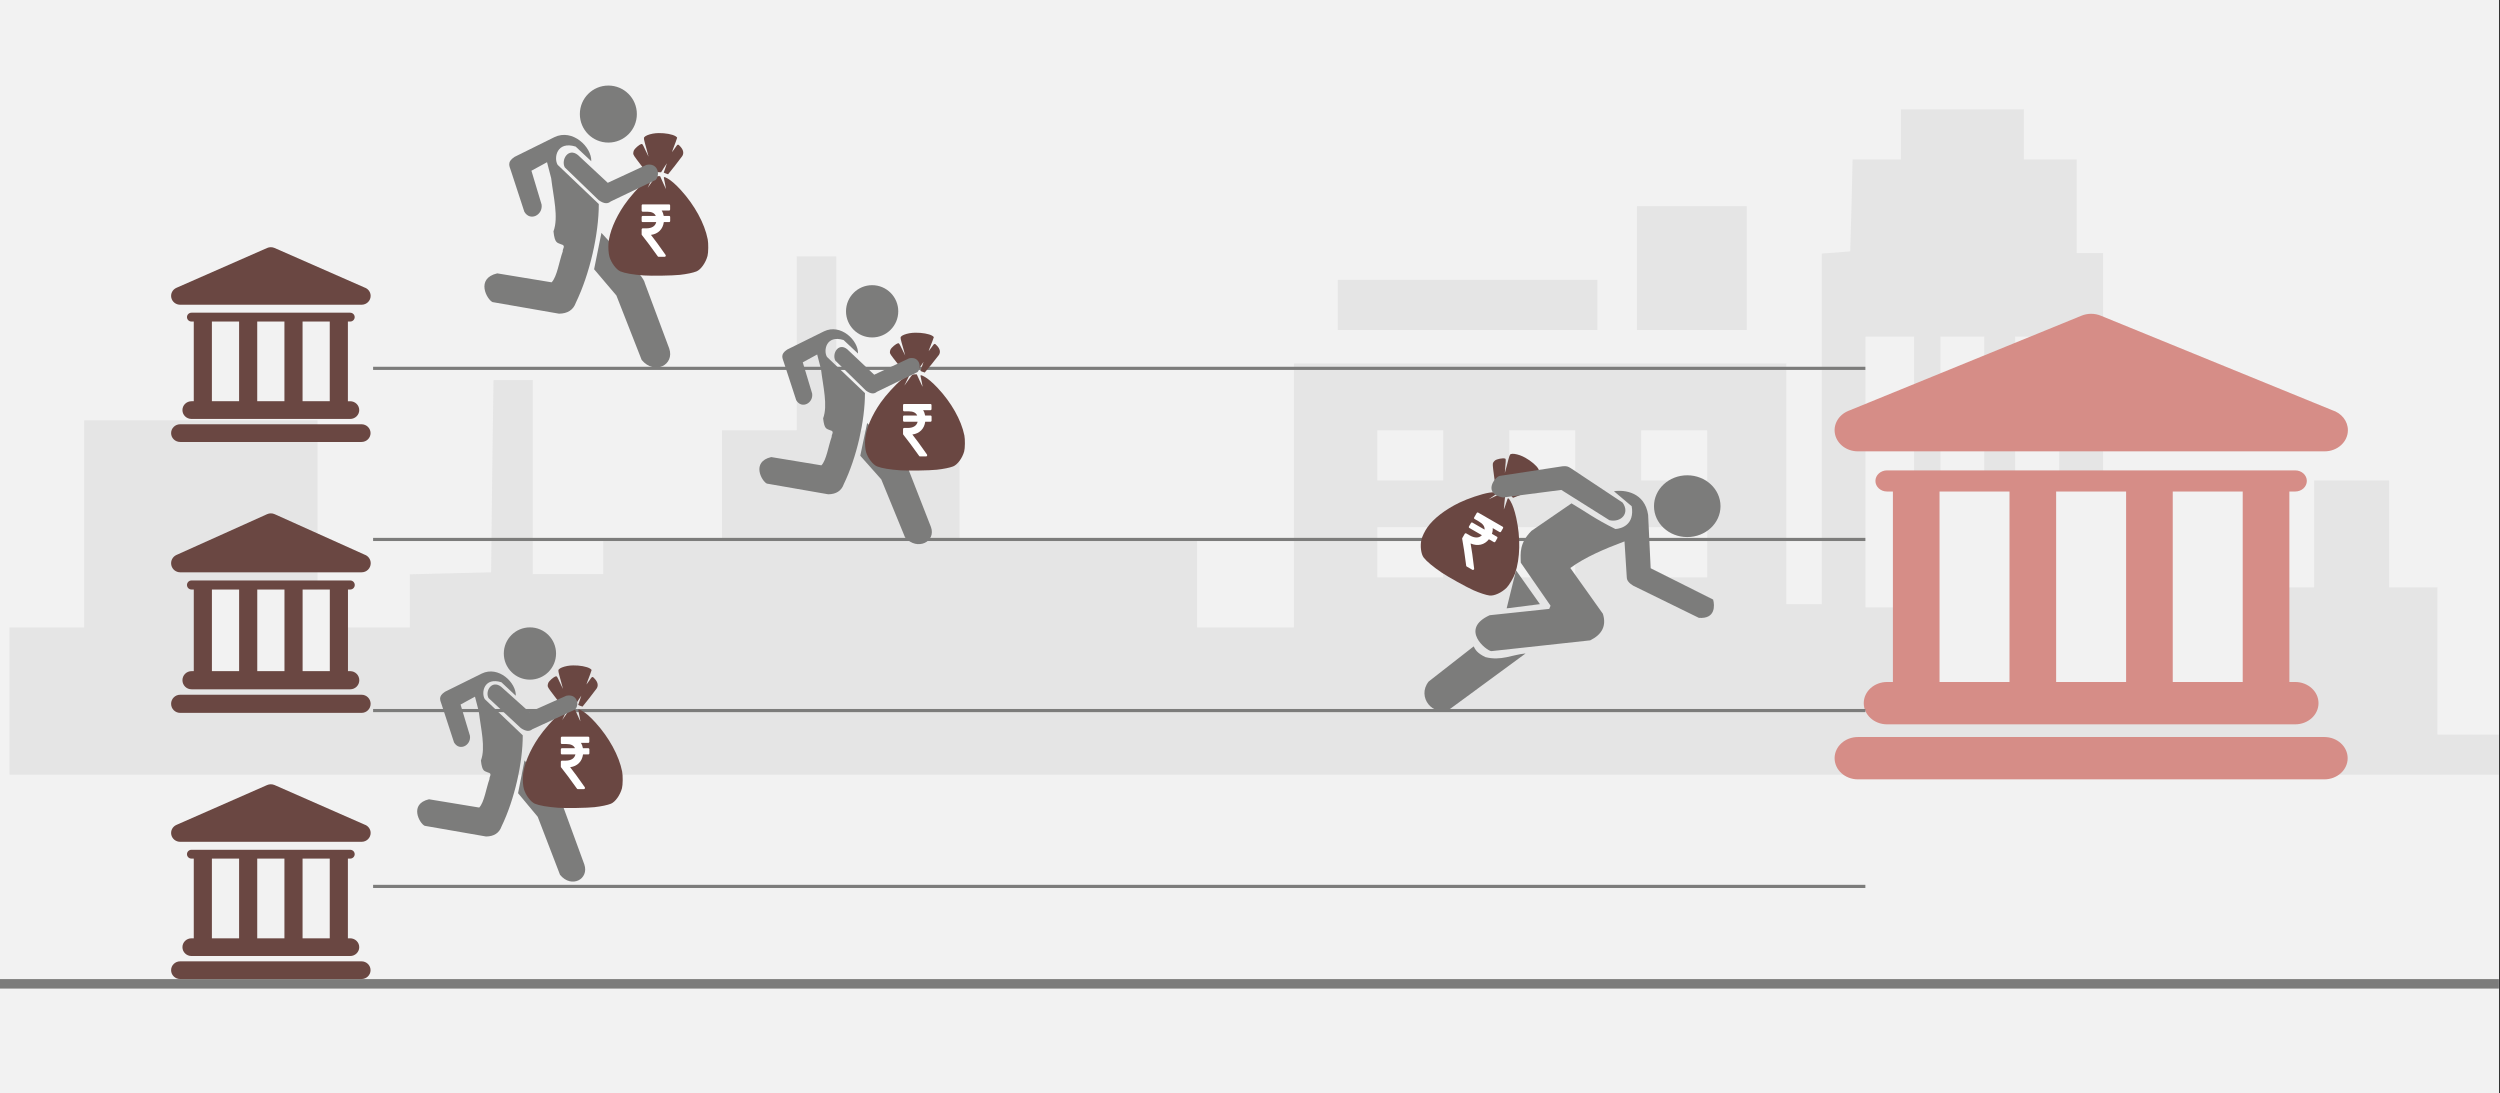 <svg width="526" height="230" xmlns="http://www.w3.org/2000/svg" xmlns:xlink="http://www.w3.org/1999/xlink" overflow="hidden"><rect width="100%" height="100%" fill="#333333" stroke="none"/><defs><clipPath id="clip0"><path d="M0 0 526 0 526 230 0 230Z" fill-rule="evenodd" clip-rule="evenodd"/></clipPath><clipPath id="clip1"><path d="M36 52 78 52 78 94 36 94Z" fill-rule="evenodd" clip-rule="evenodd"/></clipPath><clipPath id="clip2"><path d="M36 52 78 52 78 94 36 94Z" fill-rule="evenodd" clip-rule="evenodd"/></clipPath><clipPath id="clip3"><path d="M36 52 78 52 78 94 36 94Z" fill-rule="evenodd" clip-rule="evenodd"/></clipPath><clipPath id="clip4"><path d="M36 108 78 108 78 151 36 151Z" fill-rule="evenodd" clip-rule="evenodd"/></clipPath><clipPath id="clip5"><path d="M36 108 78 108 78 151 36 151Z" fill-rule="evenodd" clip-rule="evenodd"/></clipPath><clipPath id="clip6"><path d="M36 108 78 108 78 151 36 151Z" fill-rule="evenodd" clip-rule="evenodd"/></clipPath><clipPath id="clip7"><path d="M36 165 78 165 78 207 36 207Z" fill-rule="evenodd" clip-rule="evenodd"/></clipPath><clipPath id="clip8"><path d="M36 165 78 165 78 207 36 207Z" fill-rule="evenodd" clip-rule="evenodd"/></clipPath><clipPath id="clip9"><path d="M36 165 78 165 78 207 36 207Z" fill-rule="evenodd" clip-rule="evenodd"/></clipPath><clipPath id="clip10"><path d="M386 65 494 65 494 165 386 165Z" fill-rule="evenodd" clip-rule="evenodd"/></clipPath><clipPath id="clip11"><path d="M386 65 494 65 494 165 386 165Z" fill-rule="evenodd" clip-rule="evenodd"/></clipPath><clipPath id="clip12"><path d="M386 65 494 65 494 165 386 165Z" fill-rule="evenodd" clip-rule="evenodd"/></clipPath></defs><g clip-path="url(#clip0)"><rect x="0" y="0" width="525.239" height="230" fill="#FFFFFF" transform="scale(1.001 1)"/><rect x="0" y="0" width="525.239" height="230" fill="#F2F2F2" transform="scale(1.001 1)"/><path d="M0 124.51 0 109.02 7.877 109.02 15.698 109.02 15.698 87.241 15.698 65.421 40.215 65.421 64.733 65.421 64.733 87.241 64.733 109.02 74.44 109.02 84.147 109.02 84.147 103.449 84.147 97.835 92.689 97.624 101.231 97.413 101.453 77.196 101.731 56.979 105.891 56.979 109.996 56.979 109.996 77.365 109.996 97.793 117.428 97.793 124.806 97.793 124.806 94.248 124.806 90.745 137.286 90.745 149.767 90.745 149.767 79.138 149.767 67.531 157.644 67.531 165.465 67.531 165.465 49.255 165.465 30.938 169.625 30.938 173.785 30.938 173.785 49.255 173.785 67.531 186.765 67.531 199.689 67.531 199.689 79.138 199.689 90.745 224.651 90.745 249.612 90.745 249.612 99.903 249.612 109.02 259.763 109.02 269.969 109.02 269.969 81.248 269.969 53.476 321.722 53.476 373.475 53.476 373.475 78.8 373.475 104.124 377.191 104.124 380.908 104.124 380.908 67.235 380.908 30.347 383.903 30.136 386.898 29.882 387.176 20.217 387.397 10.552 392.445 10.552 397.548 10.552 397.548 5.276 397.548 0 410.473 0 423.397 0 423.397 5.276 423.397 10.552 428.944 10.552 434.491 10.552 434.491 20.386 434.491 30.262 437.264 30.262 440.038 30.262 440.038 65.421 440.038 100.579 446.084 100.579 452.075 100.579 452.075 93.91 452.075 87.241 463.612 87.241 475.205 87.241 475.205 93.91 475.205 100.579 479.809 100.579 484.413 100.579 484.413 89.352 484.413 78.083 492.29 78.083 500.166 78.083 500.166 89.352 500.166 100.579 505.214 100.579 510.317 100.579 510.317 116.069 510.317 131.559 516.807 131.559 523.242 131.559 523.242 135.779 523.242 140 261.649 140 0 140 0 124.51ZM400.322 76.31 400.322 47.82 395.219 47.82 390.115 47.82 390.115 76.31 390.115 104.799 395.219 104.799 400.322 104.799 400.322 76.31ZM415.077 76.31 415.077 47.82 410.473 47.82 405.869 47.82 405.869 76.31 405.869 104.799 410.473 104.799 415.077 104.799 415.077 76.31ZM430.83 76.31 430.83 47.82 426.17 47.82 421.566 47.82 421.566 76.31 421.566 104.799 426.17 104.799 430.83 104.799 430.83 76.31ZM301.365 93.193 301.365 87.917 294.431 87.917 287.497 87.917 287.497 93.193 287.497 98.469 294.431 98.469 301.365 98.469 301.365 93.193ZM329.099 93.193 329.099 87.917 322.166 87.917 315.232 87.917 315.232 93.193 315.232 98.469 322.166 98.469 329.099 98.469 329.099 93.193ZM356.834 93.193 356.834 87.917 349.9 87.917 342.967 87.917 342.967 93.193 342.967 98.469 349.9 98.469 356.834 98.469 356.834 93.193ZM301.365 72.807 301.365 67.531 294.431 67.531 287.497 67.531 287.497 72.807 287.497 78.083 294.431 78.083 301.365 78.083 301.365 72.807ZM329.099 72.807 329.099 67.531 322.166 67.531 315.232 67.531 315.232 72.807 315.232 78.083 322.166 78.083 329.099 78.083 329.099 72.807ZM356.834 72.807 356.834 67.531 349.9 67.531 342.967 67.531 342.967 72.807 342.967 78.083 349.9 78.083 356.834 78.083 356.834 72.807ZM279.177 41.152 279.177 35.876 306.468 35.876 333.759 35.876 333.759 41.152 333.759 46.428 306.468 46.428 279.177 46.428 279.177 41.152ZM342.079 33.428 342.079 20.386 353.617 20.386 365.154 20.386 365.154 33.428 365.154 46.428 353.617 46.428 342.079 46.428 342.079 33.428Z" fill="#E5E5E5" fill-rule="evenodd" transform="matrix(1.001 0 -0 1 2 23)"/><path d="M0 0 525.239 0" stroke="#7C7C7B" stroke-width="1.997" stroke-miterlimit="8" fill="none" fill-rule="evenodd" transform="matrix(1.001 0 -0 1 0 207)"/><rect x="0" y="0" width="29.957" height="20" fill="#F2F2F2" transform="matrix(1.001 0 -0 1 42 67)"/><g clip-path="url(#clip1)"><g clip-path="url(#clip2)"><g clip-path="url(#clip3)"><path d="M39.119 37.264 1.863 37.264C0.834 37.264 0 38.098 0 39.128 0 40.157 0.834 40.99 1.863 40.99L39.118 40.99C40.148 40.99 40.982 40.157 40.982 39.128 40.981 38.098 40.147 37.264 39.119 37.264Z" fill="#6A4742" transform="matrix(1.024 0 -0 1 36 52)"/><path d="M4.192 32.42C3.162 32.42 2.328 33.254 2.328 34.283 2.328 35.312 3.162 36.147 4.192 36.147L36.79 36.147C37.819 36.147 38.654 35.312 38.654 34.283 38.654 33.254 37.819 32.42 36.79 32.42L36.325 32.42 36.325 15.654 36.79 15.654C37.306 15.654 37.721 15.237 37.721 14.723 37.721 14.209 37.304 13.792 36.79 13.792L4.192 13.792C3.677 13.792 3.261 14.209 3.261 14.723 3.261 15.237 3.678 15.654 4.192 15.654L4.657 15.654 4.657 32.419 4.192 32.419ZM32.599 15.654 32.599 32.419 27.011 32.419 27.011 15.654 32.599 15.654ZM23.284 15.654 23.284 32.419 17.696 32.419 17.696 15.654 23.284 15.654ZM8.382 15.654 13.97 15.654 13.97 32.419 8.382 32.419 8.382 15.654Z" fill="#6A4742" transform="matrix(1.024 0 -0 1 36 52)"/><path d="M1.863 12.117 39.118 12.117C39.124 12.117 39.132 12.117 39.137 12.117 40.167 12.117 41 11.284 41 10.254 41 9.436 40.473 8.742 39.741 8.491L21.257 0.174C20.771-0.044 20.215-0.044 19.728 0.174L1.099 8.556C0.297 8.917-0.143 9.787 0.042 10.646 0.226 11.504 0.985 12.117 1.863 12.117Z" fill="#6A4742" transform="matrix(1.024 0 -0 1 36 52)"/></g></g></g><rect x="0" y="0" width="29.957" height="19" fill="#F2F2F2" transform="matrix(1.001 0 -0 1 42 124)"/><g clip-path="url(#clip4)"><g clip-path="url(#clip5)"><g clip-path="url(#clip6)"><path d="M40.073 38.173 1.909 38.173C0.854 38.173 0 39.027 0 40.082 0 41.136 0.854 41.99 1.909 41.99L40.072 41.99C41.127 41.99 41.981 41.136 41.981 40.082 41.98 39.027 41.126 38.173 40.073 38.173Z" fill="#6A4742" transform="matrix(1 0 -0 1 36 108)"/><path d="M4.294 33.211C3.239 33.211 2.385 34.065 2.385 35.119 2.385 36.174 3.239 37.029 4.294 37.029L37.688 37.029C38.742 37.029 39.596 36.174 39.596 35.119 39.596 34.065 38.742 33.211 37.688 33.211L37.211 33.211 37.211 16.036 37.688 16.036C38.216 16.036 38.641 15.608 38.641 15.082 38.641 14.556 38.214 14.129 37.688 14.129L4.294 14.129C3.767 14.129 3.34 14.556 3.34 15.082 3.34 15.608 3.767 16.036 4.294 16.036L4.771 16.036 4.771 33.21 4.294 33.21ZM33.394 16.036 33.394 33.21 27.669 33.21 27.669 16.036 33.394 16.036ZM23.852 16.036 23.852 33.21 18.128 33.21 18.128 16.036 23.852 16.036ZM8.587 16.036 14.311 16.036 14.311 33.21 8.587 33.21 8.587 16.036Z" fill="#6A4742" transform="matrix(1 0 -0 1 36 108)"/><path d="M1.909 12.413 40.072 12.413C40.079 12.413 40.086 12.413 40.091 12.413 41.147 12.413 42 11.559 42 10.504 42 9.666 41.46 8.956 40.711 8.698L21.775 0.178C21.277-0.046 20.708-0.046 20.21 0.178L1.126 8.764C0.305 9.134-0.147 10.026 0.043 10.905 0.231 11.785 1.009 12.413 1.909 12.413Z" fill="#6A4742" transform="matrix(1 0 -0 1 36 108)"/></g></g></g><rect x="0" y="0" width="29.957" height="19" fill="#F2F2F2" transform="matrix(1.001 0 -0 1 42 180)"/><g clip-path="url(#clip7)"><g clip-path="url(#clip8)"><g clip-path="url(#clip9)"><path d="M39.119 37.264 1.863 37.264C0.834 37.264 0 38.098 0 39.128 0 40.157 0.834 40.99 1.863 40.99L39.118 40.99C40.148 40.99 40.982 40.157 40.982 39.128 40.981 38.098 40.147 37.264 39.119 37.264Z" fill="#6A4742" transform="matrix(1.024 0 -0 1 36 165)"/><path d="M4.192 32.42C3.162 32.42 2.328 33.254 2.328 34.283 2.328 35.312 3.162 36.147 4.192 36.147L36.79 36.147C37.819 36.147 38.654 35.312 38.654 34.283 38.654 33.254 37.819 32.42 36.79 32.42L36.325 32.42 36.325 15.654 36.79 15.654C37.306 15.654 37.721 15.237 37.721 14.723 37.721 14.209 37.304 13.792 36.79 13.792L4.192 13.792C3.677 13.792 3.261 14.209 3.261 14.723 3.261 15.237 3.678 15.654 4.192 15.654L4.657 15.654 4.657 32.419 4.192 32.419ZM32.599 15.654 32.599 32.419 27.011 32.419 27.011 15.654 32.599 15.654ZM23.284 15.654 23.284 32.419 17.696 32.419 17.696 15.654 23.284 15.654ZM8.382 15.654 13.97 15.654 13.97 32.419 8.382 32.419 8.382 15.654Z" fill="#6A4742" transform="matrix(1.024 0 -0 1 36 165)"/><path d="M1.863 12.117 39.118 12.117C39.124 12.117 39.132 12.117 39.137 12.117 40.167 12.117 41 11.284 41 10.254 41 9.436 40.473 8.742 39.741 8.491L21.257 0.174C20.771-0.044 20.215-0.044 19.728 0.174L1.099 8.556C0.297 8.917-0.143 9.787 0.042 10.646 0.226 11.504 0.985 12.117 1.863 12.117Z" fill="#6A4742" transform="matrix(1.024 0 -0 1 36 165)"/></g></g></g><rect x="0" y="0" width="77.887" height="46" fill="#F2F2F2" transform="matrix(1.001 0 -0 1 401 102)"/><g clip-path="url(#clip10)"><g clip-path="url(#clip11)"><g clip-path="url(#clip12)"><path d="M93.505 89.07 4.454 89.07C1.993 89.07 0 91.063 0 93.525 0 95.984 1.993 97.977 4.454 97.977L93.502 97.977C95.963 97.977 97.956 95.984 97.956 93.525 97.954 91.063 95.961 89.07 93.505 89.07Z" fill="#D68D87" transform="matrix(1.102 0 -0 1 386 66)"/><path d="M10.019 77.491C7.558 77.491 5.565 79.485 5.565 81.945 5.565 84.405 7.558 86.401 10.019 86.401L87.938 86.401C90.398 86.401 92.391 84.405 92.391 81.945 92.391 79.485 90.398 77.491 87.938 77.491L86.826 77.491 86.826 37.416 87.938 37.416C89.17 37.416 90.162 36.42 90.162 35.192 90.162 33.964 89.166 32.967 87.938 32.967L10.019 32.967C8.789 32.967 7.794 33.964 7.794 35.192 7.794 36.42 8.791 37.416 10.019 37.416L11.132 37.416 11.132 77.489 10.019 77.489ZM77.919 37.416 77.919 77.489 64.562 77.489 64.562 37.416 77.919 37.416ZM55.654 37.416 55.654 77.489 42.298 77.489 42.298 37.416 55.654 37.416ZM20.035 37.416 33.392 37.416 33.392 77.489 20.035 77.489 20.035 37.416Z" fill="#D68D87" transform="matrix(1.102 0 -0 1 386 66)"/><path d="M4.454 28.964 93.502 28.964C93.517 28.964 93.534 28.964 93.546 28.964 96.009 28.964 98 26.97 98 24.51 98 22.554 96.741 20.896 94.991 20.296L50.809 0.415C49.647-0.106 48.319-0.106 47.156 0.415L2.627 20.45C0.711 21.314-0.342 23.394 0.1 25.446 0.54 27.498 2.354 28.964 4.454 28.964Z" fill="#D68D87" transform="matrix(1.102 0 -0 1 386 66)"/></g></g></g><path d="M0 0 313.66 0" stroke="#7C7C7B" stroke-width="0.666" stroke-miterlimit="8" fill="none" fill-rule="evenodd" transform="matrix(1.001 0 -0 1 78.5 113.5)"/><path d="M0 0 313.66 0" stroke="#7C7C7B" stroke-width="0.666" stroke-miterlimit="8" fill="none" fill-rule="evenodd" transform="matrix(1.001 0 -0 1 78.5 149.5)"/><path d="M0 0 313.66 0" stroke="#7C7C7B" stroke-width="0.666" stroke-miterlimit="8" fill="none" fill-rule="evenodd" transform="matrix(1.001 0 -0 1 78.5 186.5)"/><path d="M0 0 313.66 0" stroke="#7C7C7B" stroke-width="0.666" stroke-miterlimit="8" fill="none" fill-rule="evenodd" transform="matrix(1.001 0 -0 1 78.5 77.5)"/><path d="M0 6C-1.52555e-15 2.686 2.682 0 5.991 0 9.3-1.52776e-15 11.983 2.686 11.983 6 11.983 9.314 9.3 12 5.991 12 2.682 12-2.28832e-15 9.314 0 6Z" fill="#7C7C7B" fill-rule="evenodd" transform="matrix(1.001 0 -0 1 122 18)"/><path d="M24.378 6.922 21.096 3.84C17.102 2.598 16.459 6.255 17.308 7.68L25.962 15.936C25.962 22.259 24.08 30.584 21.142 36.677 20.591 38.241 19.374 38.977 17.607 39L3.627 36.562C2.456 36.034 0 31.596 4.614 30.515L16.046 32.4C17.194 31.205 17.607 28.077 18.387 25.893 18.272 25.387 19.168 24.651 18.02 24.398 17.262 24.03 16.711 24.283 16.436 21.684 17.538 18.741 16.413 14.418 15.954 10.509L15.082 7.129 11.799 8.922 13.934 16.028C14.255 18.235 11.524 19.661 10.307 17.545L7.506 8.968C7.231 8.025 6.542 7.129 8.264 6.002L16.62 1.863C20.453 0 24.493 3.955 24.378 6.922Z" fill="#7C7C7B" fill-rule="evenodd" transform="matrix(1.001 0 -0 1 100 27)"/><path d="M1.539 0 0 7.652 4.687 13.175 10.003 26.747C12.755 30 16.975 27.73 15.786 24.314L10.68 10.624C10.4 8.869 4.803 3.674 1.539 0Z" fill="#7C7C7B" fill-rule="evenodd" transform="matrix(1.001 0 -0 1 125 49)"/><path d="M10.594 0.001C10.146 0.007 9.717 0.044 9.344 0.116 8.473 0.285 7.804 0.56 7.57 0.845 7.391 1.064 7.414 1.185 8.042 3.434 8.275 4.265 8.457 4.954 8.447 4.965 8.437 4.976 8.144 4.368 7.796 3.613 7.191 2.302 7.154 2.244 6.943 2.302 6.461 2.435 5.574 3.204 5.35 3.684 5.283 3.828 5.227 4.096 5.227 4.28 5.227 4.574 5.4 4.84 6.693 6.53 7.499 7.585 8.186 8.482 8.22 8.524 8.253 8.566 8.525 8.509 8.822 8.398 9.261 8.235 9.528 8.202 10.224 8.223L11.084 8.25 11.681 7.29C12.008 6.762 12.288 6.343 12.3 6.357 12.313 6.371 12.17 6.801 11.982 7.313 11.794 7.824 11.64 8.268 11.64 8.299 11.64 8.33 11.842 8.424 12.089 8.508L12.089 8.508C12.336 8.593 12.543 8.667 12.549 8.673 12.577 8.7 15.355 5.13 15.539 4.831 15.903 4.237 15.77 3.544 15.161 2.869 14.603 2.25 14.618 2.246 13.976 3.194 13.66 3.661 13.39 4.032 13.378 4.018 13.354 3.992 13.604 3.304 14.153 1.878 14.323 1.438 14.461 1.031 14.461 0.974 14.461 0.917 14.313 0.778 14.132 0.665 13.452 0.242 11.939-0.018 10.594 0.001ZM10.463 9.062C10.235 9.062 9.987 9.115 9.913 9.18 9.839 9.245 9.444 9.798 9.037 10.41 8.629 11.021 8.281 11.521 8.264 11.521 8.246 11.521 8.479 11.024 8.782 10.418 9.084 9.811 9.315 9.296 9.294 9.273 9.211 9.181 8.265 9.747 7.643 10.26 6.43 11.261 4.392 13.577 3.29 15.209 1.411 17.988 0.22 20.9 0.03 23.176-0.051 24.136 0.036 25.353 0.234 26.034 0.604 27.312 1.681 28.748 2.533 29.101 3.49 29.497 5.188 29.792 7.469 29.958 9.03 30.072 13.554 29.994 15.06 29.828 16.472 29.671 17.84 29.384 18.527 29.1 19.439 28.722 20.447 27.306 20.841 25.847 21.028 25.155 21.05 23.21 20.881 22.348 20.227 19.013 18.133 15.17 15.239 11.993 14.142 10.79 13.218 9.982 12.434 9.541 11.789 9.179 11.602 9.164 11.674 9.482 11.825 10.15 12.133 11.813 12.097 11.774 12.074 11.749 11.791 11.129 11.467 10.395L10.878 9.062Z" fill="#6A4742" fill-rule="evenodd" transform="matrix(1.001 0 -0 1 128 28)"/><path d="M5.94 2.498C5.9 2.451 5.849 2.428 5.787 2.428L4.644 2.428C4.568 1.995 4.426 1.619 4.216 1.3L5.773 1.3C5.836 1.3 5.887 1.277 5.927 1.23 5.967 1.183 5.987 1.123 5.987 1.05L5.987 0.251C5.987 0.177 5.967 0.117 5.927 0.07 5.887 0.024 5.836 0 5.773 0L0.214 0C0.151 0 0.1 0.024 0.06 0.07 0.02 0.117 0 0.177 0 0.251L0 1.292C0 1.36 0.021 1.419 0.063 1.468 0.106 1.518 0.156 1.543 0.214 1.543L1.183 1.543C2.123 1.543 2.719 1.838 2.973 2.428L0.214 2.428C0.151 2.428 0.1 2.451 0.06 2.498 0.02 2.545 0 2.605 0 2.678L0 3.477C0 3.55 0.02 3.61 0.06 3.657 0.1 3.704 0.151 3.728 0.214 3.728L3.067 3.728C2.969 4.156 2.741 4.482 2.382 4.707 2.023 4.931 1.55 5.044 0.962 5.044L0.214 5.044C0.156 5.044 0.106 5.068 0.063 5.118 0.021 5.168 0 5.226 0 5.294L0 6.289C0 6.357 0.02 6.414 0.06 6.461 0.915 7.526 2.025 9.017 3.388 10.933 3.428 10.996 3.483 11.027 3.555 11.027L4.858 11.027C4.951 11.027 5.016 10.98 5.051 10.886 5.096 10.792 5.087 10.703 5.025 10.62 3.724 8.751 2.702 7.351 1.958 6.422 2.715 6.318 3.33 6.03 3.802 5.561 4.274 5.091 4.561 4.48 4.664 3.728L5.787 3.728C5.849 3.728 5.9 3.704 5.94 3.657 5.98 3.611 6 3.55 6 3.477L6 2.679C6 2.605 5.98 2.545 5.94 2.498Z" fill="#FFFFFF" fill-rule="evenodd" transform="matrix(1.001 0 -0 1 135 43)"/><path d="M3.587 1.611C1.564 0 0 2.609 0.828 4.219L7.956 11.115C9.22 12 9.933 11.841 10.485 11.388L19.935 6.851C20.97 5.694 20.349 3.176 17.98 3.698L9.864 7.463 3.587 1.611Z" fill="#7C7C7B" fill-rule="evenodd" transform="matrix(1.001 0 -0 1 118 31)"/><path d="M0 5.5C-1.39842e-15 2.462 2.459 0 5.492 0 8.525-1.40045e-15 10.984 2.462 10.984 5.5 10.984 8.538 8.525 11 5.492 11 2.459 11-2.09763e-15 8.538 0 5.5Z" fill="#7C7C7B" fill-rule="evenodd" transform="matrix(1.001 0 -0 1 178 60)"/><path d="M22.503 6.389 19.473 3.545C15.786 2.399 15.193 5.774 15.977 7.09L23.965 14.71C23.965 20.547 22.228 28.231 19.515 33.856 19.007 35.3 17.884 35.979 16.252 36L3.348 33.75C2.267 33.262 0 29.165 4.259 28.168L14.811 29.908C15.871 28.804 16.252 25.918 16.973 23.901 16.867 23.434 17.693 22.755 16.634 22.521 15.934 22.182 15.426 22.415 15.172 20.017 16.189 17.299 15.15 13.309 14.727 9.7L13.921 6.58 10.891 8.236 12.862 14.795C13.159 16.833 10.637 18.149 9.514 16.196L6.929 8.278C6.675 7.408 6.039 6.58 7.628 5.54L15.341 1.719C18.88 0 22.609 3.651 22.503 6.389Z" fill="#7C7C7B" fill-rule="evenodd" transform="matrix(1.001 0 -0 1 158 68)"/><path d="M1.448 0 0 6.887 4.411 11.857 9.415 24.073C12.005 27 15.977 24.957 14.858 21.882L10.051 9.562C9.788 7.982 4.521 3.307 1.448 0Z" fill="#7C7C7B" fill-rule="evenodd" transform="matrix(1.001 0 -0 1 181 89)"/><path d="M10.594 0.001C10.146 0.007 9.717 0.043 9.344 0.112 8.473 0.275 7.804 0.541 7.57 0.817 7.391 1.028 7.414 1.146 8.042 3.319 8.275 4.123 8.457 4.789 8.447 4.8 8.437 4.81 8.144 4.222 7.796 3.493 7.191 2.225 7.154 2.169 6.943 2.225 6.461 2.354 5.574 3.097 5.35 3.561 5.283 3.7 5.227 3.96 5.227 4.137 5.227 4.421 5.4 4.678 6.693 6.312 7.499 7.332 8.186 8.199 8.22 8.24 8.253 8.28 8.525 8.226 8.822 8.118 9.261 7.961 9.528 7.928 10.224 7.949L11.084 7.975 11.681 7.047C12.008 6.537 12.288 6.131 12.3 6.145 12.313 6.159 12.17 6.575 11.982 7.069 11.794 7.563 11.64 7.992 11.64 8.022 11.64 8.052 11.842 8.143 12.089 8.225L12.089 8.225C12.336 8.306 12.543 8.378 12.549 8.384 12.577 8.41 15.355 4.959 15.539 4.67 15.903 4.096 15.77 3.426 15.161 2.773 14.603 2.175 14.618 2.171 13.976 3.087 13.66 3.539 13.39 3.898 13.378 3.884 13.354 3.859 13.604 3.194 14.153 1.816 14.323 1.39 14.461 0.996 14.461 0.941 14.461 0.886 14.313 0.752 14.132 0.643 13.452 0.234 11.939-0.017 10.594 0.001ZM10.463 8.76C10.235 8.76 9.987 8.811 9.913 8.874 9.839 8.937 9.444 9.472 9.037 10.063 8.629 10.653 8.281 11.137 8.264 11.137 8.246 11.137 8.479 10.657 8.782 10.07 9.084 9.484 9.315 8.986 9.294 8.964 9.211 8.875 8.265 9.422 7.643 9.918 6.43 10.886 4.392 13.125 3.29 14.702 1.411 17.389 0.22 20.203 0.03 22.404-0.051 23.331 0.036 24.508 0.234 25.166 0.604 26.402 1.681 27.79 2.533 28.131 3.49 28.514 5.188 28.799 7.469 28.96 9.03 29.07 13.554 28.995 15.06 28.833 16.472 28.682 17.84 28.404 18.527 28.13 19.439 27.765 20.447 26.396 20.841 24.985 21.028 24.317 21.05 22.436 20.881 21.603 20.227 18.379 18.133 14.664 15.239 11.594 14.142 10.43 13.218 9.649 12.434 9.223 11.789 8.873 11.602 8.858 11.674 9.166 11.825 9.812 12.133 11.419 12.097 11.382 12.074 11.357 11.791 10.758 11.467 10.049L10.878 8.76Z" fill="#6A4742" fill-rule="evenodd" transform="matrix(1.001 0 -0 1 182 70)"/><path d="M5.94 2.498C5.9 2.451 5.849 2.428 5.787 2.428L4.644 2.428C4.568 1.995 4.426 1.619 4.216 1.3L5.773 1.3C5.836 1.3 5.887 1.277 5.927 1.23 5.967 1.183 5.987 1.123 5.987 1.05L5.987 0.251C5.987 0.177 5.967 0.117 5.927 0.07 5.887 0.024 5.836 0 5.773 0L0.214 0C0.151 0 0.1 0.024 0.06 0.07 0.02 0.117 0 0.177 0 0.251L0 1.292C0 1.36 0.021 1.419 0.063 1.468 0.106 1.518 0.156 1.543 0.214 1.543L1.183 1.543C2.123 1.543 2.719 1.838 2.973 2.428L0.214 2.428C0.151 2.428 0.1 2.451 0.06 2.498 0.02 2.545 0 2.605 0 2.678L0 3.477C0 3.55 0.02 3.61 0.06 3.657 0.1 3.704 0.151 3.728 0.214 3.728L3.067 3.728C2.969 4.156 2.741 4.482 2.382 4.707 2.023 4.931 1.55 5.044 0.962 5.044L0.214 5.044C0.156 5.044 0.106 5.068 0.063 5.118 0.021 5.168 0 5.226 0 5.294L0 6.289C0 6.357 0.02 6.414 0.06 6.461 0.915 7.526 2.025 9.017 3.388 10.933 3.428 10.996 3.483 11.027 3.555 11.027L4.858 11.027C4.951 11.027 5.016 10.98 5.051 10.886 5.096 10.792 5.087 10.704 5.025 10.62 3.724 8.751 2.702 7.351 1.958 6.422 2.715 6.318 3.33 6.03 3.802 5.561 4.274 5.091 4.561 4.48 4.664 3.728L5.787 3.728C5.849 3.728 5.9 3.704 5.94 3.657 5.98 3.611 6 3.55 6 3.477L6 2.679C6 2.605 5.98 2.545 5.94 2.498Z" fill="#FFFFFF" fill-rule="evenodd" transform="matrix(1.001 0 -0 1 190 85)"/><path d="M3.245 1.476C1.415 0 0 2.391 0.749 3.868L7.198 10.189C8.342 11 8.987 10.854 9.486 10.439L18.036 6.28C18.973 5.219 18.411 2.911 16.268 3.389L8.925 6.841 3.245 1.476Z" fill="#7C7C7B" fill-rule="evenodd" transform="matrix(1.001 0 -0 1 175 72)"/><path d="M0 5.5C-1.39842e-15 2.462 2.459 0 5.492 0 8.525-1.40045e-15 10.984 2.462 10.984 5.5 10.984 8.538 8.525 11 5.492 11 2.459 11-2.09763e-15 8.538 0 5.5Z" fill="#7C7C7B" fill-rule="evenodd" transform="matrix(1.001 0 -0 1 106 132)"/><path d="M22.503 6.389 19.473 3.545C15.786 2.399 15.193 5.774 15.977 7.09L23.965 14.71C23.965 20.547 22.228 28.231 19.515 33.856 19.007 35.3 17.884 35.979 16.252 36L3.348 33.75C2.267 33.262 0 29.165 4.259 28.168L14.811 29.908C15.871 28.804 16.252 25.918 16.973 23.901 16.867 23.434 17.693 22.755 16.634 22.521 15.934 22.182 15.426 22.415 15.172 20.017 16.189 17.299 15.15 13.309 14.727 9.7L13.921 6.58 10.891 8.236 12.862 14.795C13.159 16.833 10.637 18.149 9.514 16.196L6.929 8.278C6.675 7.408 6.039 6.58 7.628 5.54L15.341 1.719C18.88 0 22.609 3.651 22.503 6.389Z" fill="#7C7C7B" fill-rule="evenodd" transform="matrix(1.001 0 -0 1 86 140)"/><path d="M1.358 0 0 6.887 4.135 11.857 8.826 24.073C11.254 27 14.978 24.957 13.929 21.882L9.423 9.562C9.176 7.982 4.238 3.307 1.358 0Z" fill="#7C7C7B" fill-rule="evenodd" transform="matrix(1.001 0 -0 1 109 160)"/><path d="M10.594 0.001C10.146 0.007 9.717 0.044 9.344 0.116 8.473 0.285 7.804 0.56 7.57 0.845 7.391 1.064 7.414 1.185 8.042 3.434 8.275 4.265 8.457 4.954 8.447 4.965 8.437 4.976 8.144 4.368 7.796 3.613 7.191 2.302 7.154 2.244 6.943 2.302 6.461 2.435 5.574 3.204 5.35 3.684 5.283 3.828 5.227 4.096 5.227 4.28 5.227 4.574 5.4 4.84 6.693 6.53 7.499 7.585 8.186 8.482 8.22 8.524 8.253 8.566 8.525 8.509 8.822 8.398 9.261 8.235 9.528 8.202 10.224 8.223L11.084 8.25 11.681 7.29C12.008 6.762 12.288 6.343 12.3 6.357 12.313 6.371 12.17 6.801 11.982 7.313 11.794 7.824 11.64 8.268 11.64 8.299 11.64 8.33 11.842 8.424 12.089 8.508L12.089 8.508C12.336 8.593 12.543 8.667 12.549 8.673 12.577 8.7 15.355 5.13 15.539 4.831 15.903 4.237 15.77 3.544 15.161 2.869 14.603 2.25 14.618 2.246 13.976 3.194 13.66 3.661 13.39 4.032 13.378 4.018 13.354 3.992 13.604 3.304 14.153 1.878 14.323 1.438 14.461 1.031 14.461 0.974 14.461 0.917 14.313 0.778 14.132 0.665 13.452 0.242 11.939-0.018 10.594 0.001ZM10.463 9.062C10.235 9.062 9.987 9.115 9.913 9.18 9.839 9.245 9.444 9.798 9.037 10.41 8.629 11.021 8.281 11.521 8.264 11.521 8.246 11.521 8.479 11.024 8.782 10.418 9.084 9.811 9.315 9.296 9.294 9.273 9.211 9.181 8.265 9.747 7.643 10.26 6.43 11.261 4.392 13.577 3.29 15.209 1.411 17.988 0.22 20.9 0.03 23.176-0.051 24.136 0.036 25.353 0.234 26.034 0.604 27.312 1.681 28.748 2.533 29.101 3.49 29.497 5.188 29.792 7.469 29.958 9.03 30.072 13.554 29.994 15.06 29.828 16.472 29.671 17.84 29.384 18.527 29.1 19.439 28.722 20.447 27.306 20.841 25.847 21.028 25.155 21.05 23.21 20.881 22.348 20.227 19.013 18.133 15.17 15.239 11.993 14.142 10.79 13.218 9.982 12.434 9.541 11.789 9.179 11.602 9.164 11.674 9.482 11.825 10.15 12.133 11.813 12.097 11.774 12.074 11.749 11.791 11.129 11.467 10.395L10.878 9.062Z" fill="#6A4742" fill-rule="evenodd" transform="matrix(1.001 0 -0 1 110 140)"/><path d="M5.94 2.498C5.9 2.451 5.849 2.428 5.787 2.428L4.644 2.428C4.568 1.995 4.426 1.619 4.216 1.3L5.773 1.3C5.836 1.3 5.887 1.277 5.927 1.23 5.967 1.183 5.987 1.123 5.987 1.05L5.987 0.251C5.987 0.177 5.967 0.117 5.927 0.07 5.887 0.024 5.836 0 5.773 0L0.214 0C0.151 0 0.1 0.024 0.06 0.07 0.02 0.117 0 0.177 0 0.251L0 1.292C0 1.36 0.021 1.419 0.063 1.468 0.106 1.518 0.156 1.543 0.214 1.543L1.183 1.543C2.123 1.543 2.719 1.838 2.973 2.428L0.214 2.428C0.151 2.428 0.1 2.451 0.06 2.498 0.02 2.545 0 2.605 0 2.678L0 3.477C0 3.55 0.02 3.61 0.06 3.657 0.1 3.704 0.151 3.728 0.214 3.728L3.067 3.728C2.969 4.156 2.741 4.482 2.382 4.707 2.023 4.931 1.55 5.044 0.962 5.044L0.214 5.044C0.156 5.044 0.106 5.068 0.063 5.118 0.021 5.168 0 5.226 0 5.294L0 6.289C0 6.357 0.02 6.414 0.06 6.461 0.915 7.526 2.025 9.017 3.388 10.933 3.428 10.996 3.483 11.027 3.555 11.027L4.858 11.027C4.951 11.027 5.016 10.98 5.051 10.886 5.096 10.792 5.087 10.704 5.025 10.62 3.724 8.751 2.702 7.351 1.958 6.422 2.715 6.318 3.33 6.03 3.802 5.561 4.274 5.091 4.561 4.48 4.664 3.728L5.787 3.728C5.849 3.728 5.9 3.704 5.94 3.657 5.98 3.611 6 3.55 6 3.477L6 2.679C6 2.605 5.98 2.545 5.94 2.498Z" fill="#FFFFFF" fill-rule="evenodd" transform="matrix(1.001 0 -0 1 118 155)"/><path d="M3.416 1.476C1.489 0 0 2.391 0.788 3.868L7.577 10.189C8.781 11 9.46 10.854 9.986 10.439L18.986 6.28C19.971 5.219 19.38 2.911 17.124 3.389L9.394 6.841 3.416 1.476Z" fill="#7C7C7B" fill-rule="evenodd" transform="matrix(1.001 0 -0 1 102 143)"/><path d="M1.97 0 0 8 6.99 7.111 1.97 0Z" fill="#7C7C7B" fill-rule="evenodd" transform="matrix(1.001 0 -0 1 317 120)"/><path d="M10.576 0.001C10.128 0.007 9.7 0.044 9.327 0.115 8.458 0.283 7.79 0.556 7.557 0.839 7.378 1.056 7.401 1.177 8.028 3.409 8.26 4.234 8.442 4.919 8.432 4.93 8.422 4.941 8.129 4.337 7.782 3.587 7.179 2.286 7.141 2.228 6.931 2.286 6.45 2.418 5.564 3.181 5.34 3.657 5.273 3.801 5.218 4.067 5.218 4.249 5.218 4.541 5.391 4.805 6.681 6.483 7.486 7.53 8.171 8.421 8.205 8.463 8.239 8.504 8.51 8.448 8.807 8.338 9.244 8.176 9.511 8.143 10.206 8.164L11.065 8.191 11.66 7.238C11.987 6.714 12.266 6.297 12.279 6.311 12.292 6.325 12.149 6.753 11.961 7.26 11.773 7.768 11.619 8.208 11.619 8.239 11.619 8.27 11.821 8.364 12.067 8.448L12.067 8.448C12.314 8.531 12.521 8.605 12.527 8.611 12.555 8.638 15.328 5.093 15.511 4.797 15.875 4.207 15.742 3.518 15.134 2.848 14.577 2.234 14.592 2.23 13.951 3.171 13.636 3.635 13.367 4.003 13.354 3.989 13.331 3.964 13.58 3.28 14.128 1.865 14.297 1.427 14.436 1.023 14.436 0.967 14.436 0.91 14.288 0.772 14.107 0.66 13.428 0.24 11.917-0.017 10.576 0.001ZM10.445 8.997C10.217 8.997 9.97 9.05 9.895 9.115 9.821 9.179 9.427 9.728 9.021 10.335 8.614 10.942 8.267 11.438 8.249 11.438 8.231 11.438 8.464 10.945 8.766 10.343 9.068 9.741 9.298 9.229 9.278 9.207 9.195 9.116 8.25 9.677 7.629 10.187 6.418 11.18 4.384 13.48 3.284 15.1 1.409 17.86 0.22 20.75 0.03 23.011-0.05 23.963 0.036 25.171 0.234 25.848 0.603 27.117 1.678 28.543 2.529 28.893 3.484 29.286 5.179 29.579 7.455 29.744 9.014 29.857 13.53 29.78 15.033 29.614 16.443 29.459 17.808 29.174 18.494 28.891 19.405 28.517 20.411 27.11 20.804 25.662 20.991 24.975 21.013 23.044 20.844 22.188 20.191 18.877 18.101 15.061 15.212 11.908 14.117 10.712 13.195 9.91 12.412 9.473 11.768 9.113 11.581 9.098 11.653 9.414 11.804 10.078 12.111 11.729 12.075 11.69 12.053 11.665 11.77 11.049 11.447 10.321L10.859 8.997Z" fill="#6A4742" fill-rule="evenodd" transform="matrix(0.867 0.5 -0.499 0.866 311.768 91.027)"/><path d="M6.339 2.502C6.296 2.455 6.241 2.431 6.175 2.431L4.955 2.431C4.875 1.998 4.723 1.621 4.499 1.302L6.16 1.302C6.227 1.302 6.282 1.278 6.324 1.232 6.367 1.185 6.388 1.124 6.388 1.051L6.388 0.251C6.388 0.178 6.367 0.118 6.324 0.071 6.281 0.024 6.227 0 6.16 0L0.228 0C0.162 0 0.107 0.024 0.064 0.071 0.021 0.118 0 0.178 0 0.251L0 1.294C0 1.362 0.023 1.421 0.068 1.471 0.113 1.52 0.166 1.545 0.228 1.545L1.262 1.545C2.265 1.545 2.902 1.84 3.173 2.431L0.228 2.431C0.162 2.431 0.107 2.455 0.064 2.502 0.021 2.549 0 2.609 0 2.682L0 3.482C0 3.555 0.021 3.616 0.064 3.663 0.107 3.71 0.162 3.733 0.228 3.733L3.273 3.733C3.168 4.162 2.925 4.489 2.542 4.714 2.159 4.938 1.654 5.051 1.027 5.051L0.228 5.051C0.166 5.051 0.113 5.076 0.068 5.125 0.023 5.175 0 5.234 0 5.302L0 6.298C0 6.366 0.021 6.424 0.064 6.471 0.977 7.537 2.16 9.03 3.615 10.949 3.658 11.012 3.717 11.043 3.793 11.043L5.184 11.043C5.283 11.043 5.352 10.996 5.39 10.902 5.438 10.808 5.429 10.719 5.362 10.635 3.974 8.763 2.883 7.362 2.089 6.431 2.897 6.327 3.553 6.039 4.057 5.569 4.561 5.098 4.867 4.486 4.977 3.733L6.175 3.733C6.241 3.733 6.296 3.71 6.339 3.663 6.381 3.616 6.403 3.556 6.403 3.482L6.403 2.682C6.403 2.609 6.381 2.549 6.339 2.502Z" fill="#FFFFFF" fill-rule="evenodd" transform="matrix(0.867 0.5 -0.499 0.866 310.816 107.737)"/><path d="M0 6.5C-1.77981e-15 2.91 3.129 0 6.99 0 10.85-1.65508e-15 13.98 2.91 13.98 6.5 13.98 10.09 10.85 13 6.99 13 3.129 13-2.66971e-15 10.09 0 6.5Z" fill="#7C7C7B" fill-rule="evenodd" transform="matrix(1.001 0 -0 1 348 100)"/><path d="M29.363 7.744C30.955 9.94 29.083 12 26.597 11.451L16.483 5.08 4.219 6.673C0 5.876 2.347 2.554 3.464 2.142L16.707 0.11C17.88 0 18.076 0.302 18.495 0.522L29.363 7.744Z" fill="#7C7C7B" fill-rule="evenodd" transform="matrix(1.001 0 -0 1 312 98)"/><path d="M32.544 0.36 36.275 3.516C36.92 7.42 34.143 8.223 32.852 8.306 28.448 6.119 26.68 4.707 23.622 2.907L15.206 8.694C12.681 11.241 12.877 13.318 12.961 15.394L19.218 24.448 18.937 25.112 6.425 26.441C0 29.376 5.751 33.917 6.761 34L27.55 31.73C30.075 30.484 31.001 28.629 30.215 26.137L23.37 16.502C26.428 14.259 30.468 12.515 34.76 10.909L35.237 18.44C35.237 19.215 35.826 19.769 36.612 20.239L50.387 26.995C53.922 27.272 53.725 24.365 53.389 23.147L40.259 16.557 39.726 5.316C38.997 0.554 34.76 0 32.544 0.36Z" fill="#7C7C7B" fill-rule="evenodd" transform="matrix(1.001 0 -0 1 307 103)"/><path d="M22.967 1.483C20.145 1.74 17.803 3.108 14.502 2.253 12.753 1.397 12.386 0.684 12.048 0L2.596 7.386C0 10.637 3.527 15 7.138 13.118L22.967 1.483Z" fill="#7C7C7B" fill-rule="evenodd" transform="matrix(1.001 0 -0 1 298 136)"/></g></svg>